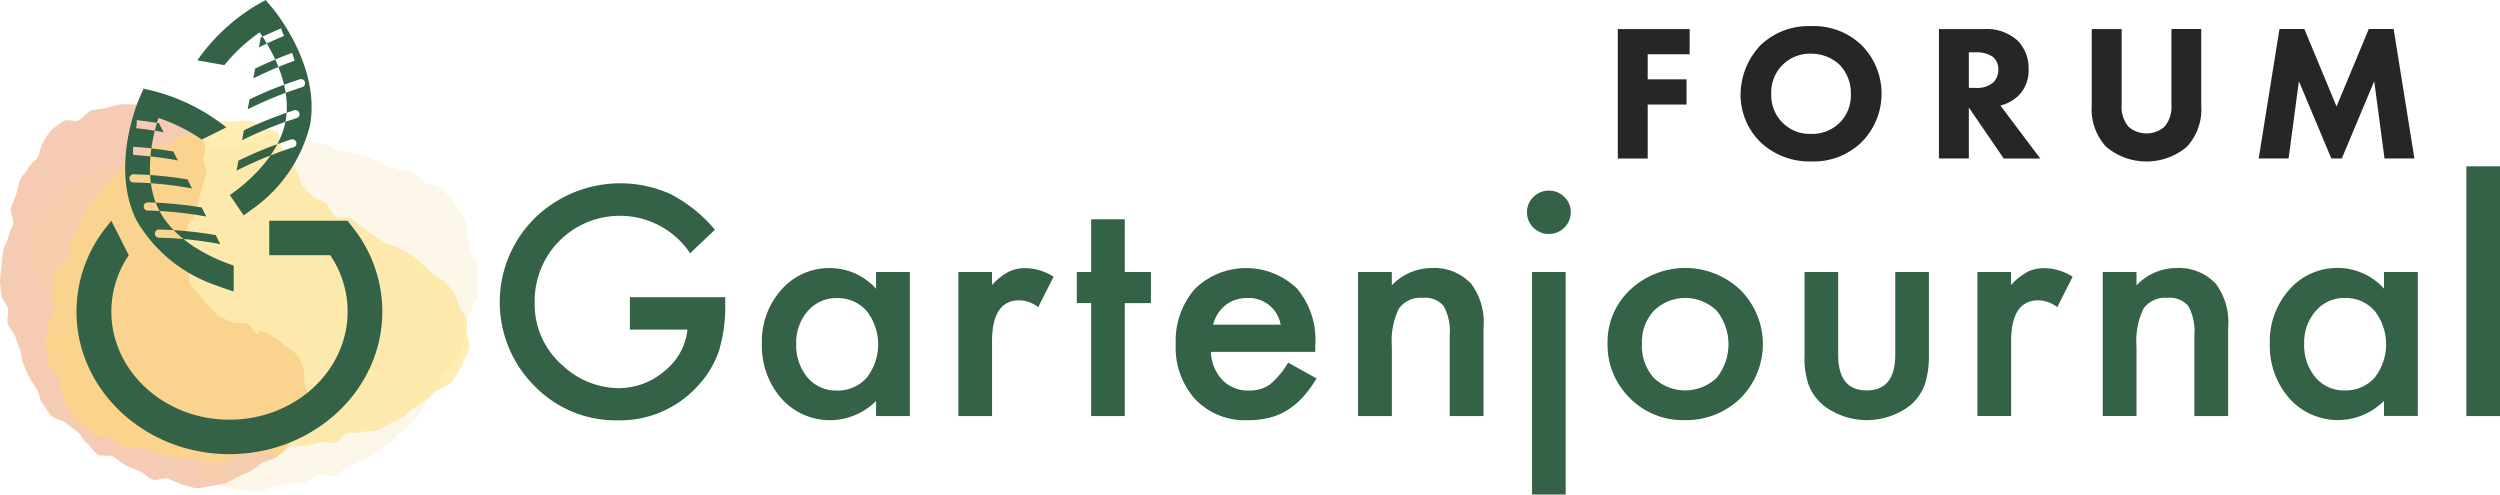<svg id="Logo_eu" data-name="Logo eu" xmlns="http://www.w3.org/2000/svg" width="182" height="36" viewBox="0 0 182 36">
<defs>
    <style>
      .cls-1 {
        fill: #e15102;
        opacity: 0.3;
      }

      .cls-1, .cls-2, .cls-3, .cls-4, .cls-5 {
        fill-rule: evenodd;
      }

      .cls-2 {
        fill: #ffdd67;
        opacity: 0.5;
      }

      .cls-3 {
        fill: #f6db99;
        opacity: 0.2;
      }

      .cls-4 {
        fill: #346247;
      }

      .cls-5 {
        fill: #262627;
      }
    </style>
  </defs>
  <g id="watercolor">
    <path class="cls-1" d="M41.155,22.593a4.61,4.61,0,0,0-.488.023,9.326,9.326,0,0,0-1.02.276,9.392,9.392,0,0,0-1.054.153,9.742,9.742,0,0,0-.829.7,0.646,0.646,0,0,1-.281.052c-0.092,0-.189-0.01-0.286-0.02S37,23.754,36.91,23.754a0.568,0.568,0,0,0-.317.074,7.806,7.806,0,0,0-.864.648,6.543,6.543,0,0,0-.605.886,5.6,5.6,0,0,0-.322,1c-0.166.317-.571,0.516-0.719,0.834s-0.494.573-.626,0.9-0.162.707-.277,1.037-0.278.667-.376,1,0.229,0.786.15,1.126-0.3.657-.356,1-0.331.673-.37,1.019-0.1.711-.122,1.06-0.1.718-.1,1.067,0.066,0.719.092,1.067,0.426,0.668.476,1.015-0.088.728-.014,1.069,0.455,0.612.554,0.949,0.225,0.652.347,0.981,0.1,0.707.244,1.028,0.261,0.654.433,0.964,0.368,0.6.564,0.9,0.179,0.739.4,1.022,0.406,0.606.645,0.874,0.775,0.266,1.034.515,0.577,0.412.854,0.642,0.4,0.628.691,0.84,0.455,0.609.763,0.8a1.028,1.028,0,0,0,.538.1h0.093a1.149,1.149,0,0,1,.532.084c0.314,0.169.562,0.46,0.893,0.614s0.658,0.284,1,.418,0.584,0.5.933,0.62a0.612,0.612,0,0,0,.191.028,2.049,2.049,0,0,0,.4-0.056,2.077,2.077,0,0,1,.4-0.056,0.683,0.683,0,0,1,.175.022,8.487,8.487,0,0,0,.978.4,9.361,9.361,0,0,0,1.049.3H46.3c0.341,0,.7-0.121,1.043-0.154a9.233,9.233,0,0,0,1.048-.2,9.418,9.418,0,0,0,.945-0.5,8.232,8.232,0,0,0,.942-0.416,7.722,7.722,0,0,0,.817-0.609,8.646,8.646,0,0,0,1.029-.365,7.333,7.333,0,0,0,.743-0.738,7.229,7.229,0,0,0,.588-0.859,6.392,6.392,0,0,0,.624-0.863,6.285,6.285,0,0,0,.029-1.063,6.13,6.13,0,0,0,.287-1,5.6,5.6,0,0,0-.24-1.01,5.545,5.545,0,0,0-.078-1.05,5.036,5.036,0,0,0-.505-0.935,4.9,4.9,0,0,0-.856-0.651,4.312,4.312,0,0,0-.828-0.618,5.3,5.3,0,0,0-1.011-.459c-0.108.03-.031,0.311-0.031,0.311-0.352-.1-0.53-0.667-0.858-0.793a1.137,1.137,0,0,0-.407-0.057l-0.132,0-0.13,0a0.964,0.964,0,0,1-.444-0.079,9.229,9.229,0,0,1-1-.451,7.112,7.112,0,0,1-.737-0.8,6.029,6.029,0,0,1-.692-0.8,5.821,5.821,0,0,1-.694-0.837,6.3,6.3,0,0,1,.112-1.121,6.088,6.088,0,0,1-.622-0.974,6.177,6.177,0,0,1,.244-1.051,6.437,6.437,0,0,1,.228-1.036,9.516,9.516,0,0,1,.587-0.9,7.234,7.234,0,0,0,.17-1.007,6.276,6.276,0,0,0,.278-0.933,6.253,6.253,0,0,0,.288-0.959,5.06,5.06,0,0,0-.261-0.963,6.469,6.469,0,0,0,.191-1.092,5.064,5.064,0,0,0-.693-0.814,4.541,4.541,0,0,0-.651-0.795,5.087,5.087,0,0,0-.81-0.663,4.753,4.753,0,0,0-2.04-.537,7.311,7.311,0,0,0-1.048-.1c-0.188,0-.379-0.012-0.571-0.012" transform="translate(-32 -15)"/>
    <path class="cls-2" d="M49.882,23.784a6.982,6.982,0,0,0-.7.056,1.414,1.414,0,0,1-.145.007c-0.1,0-.205-0.008-0.311-0.017s-0.213-.018-0.321-0.018a1.355,1.355,0,0,0-.3.03c-0.333.074-.594,0.414-0.944,0.524-0.329.1-.655,0.2-0.992,0.333s-0.72.1-1.046,0.246-0.535.476-.85,0.643a0.637,0.637,0,0,1-.3.059c-0.09,0-.185-0.009-0.281-0.018s-0.191-.017-0.281-0.017a0.625,0.625,0,0,0-.322.069c-0.3.18-.48,0.562-0.773,0.757s-0.615.365-.894,0.575-0.613.383-.877,0.608-0.49.521-.737,0.761-0.408.585-.632,0.842a10.092,10.092,0,0,0-.65.812,7.831,7.831,0,0,0-.574.867c-0.157.306-.2,0.656-0.343,0.957s-0.428.558-.557,0.863,0.075,0.747-.041,1.056-0.75.47-.852,0.784-0.213.659-.3,0.976,0.016,0.708-.05,1.03,0.17,0.71.124,1.036-0.374.64-.4,0.967c-0.023.342-.262,0.686-0.257,1.014s0.142,0.691.178,1.017,0.038,0.7.108,1.021a10.52,10.52,0,0,0,.711.857,8.159,8.159,0,0,0,.231.974,8.341,8.341,0,0,0,.3.994,7.885,7.885,0,0,0,.605.846,8.217,8.217,0,0,0,.692.794,9.056,9.056,0,0,0,.87.608c0.279,0.188.782,0.052,1.093,0.214a9.586,9.586,0,0,0,.845.616,0.763,0.763,0,0,0,.285.046c0.087,0,.178-0.008.269-0.016s0.183-.017.272-0.017a0.9,0.9,0,0,1,.257.032c0.324,0.1.645,0.157,0.992,0.231,0.33,0.072.626,0.3,0.978,0.351,0.335,0.049.669,0.136,1.023,0.166,0.338,0.028.683,0.028,1.039,0.039,0.336,0.01.682,0.285,1.034,0.285h0.071c0.131,0,.265.007,0.4,0.015s0.271,0.014.407,0.014c0.064,0,.128,0,0.192-0.006,0.34-.02.656-0.448,1.008-0.483s0.669-.168,1.022-0.216a0.852,0.852,0,0,1,.11-0.007,2.17,2.17,0,0,1,.408.055,2.218,2.218,0,0,0,.413.054,0.885,0.885,0,0,0,.141-0.011,0.732,0.732,0,0,1,.127-0.01,2.244,2.244,0,0,1,.383.046,2.352,2.352,0,0,0,.4.046,0.986,0.986,0,0,0,.166-0.014c0.327-.059.58-0.565,0.933-0.633a1.747,1.747,0,0,1,.333-0.026l0.169,0,0.17,0A1.884,1.884,0,0,0,54.3,47.44c0.333-.071.67-0.155,1.014-0.235a0.8,0.8,0,0,1,.187-0.02,2.562,2.562,0,0,1,.345.033,2.477,2.477,0,0,0,.347.033,0.82,0.82,0,0,0,.209-0.024c0.334-.086.553-0.58,0.888-0.676s0.73,0,1.062-.1,0.746-.005,1.071-0.122,0.618-.356.936-0.486,0.635-.309.944-0.454,0.512-.518.809-0.682,0.583-.361.863-0.548a8.638,8.638,0,0,0,.728-0.7,9.7,9.7,0,0,0,.99-0.452,5.54,5.54,0,0,0,.631-0.821,6.174,6.174,0,0,0,.426-0.937,5.555,5.555,0,0,0,.454-0.961,5.219,5.219,0,0,0-.24-1.042,4.62,4.62,0,0,0,0-1.038,6.4,6.4,0,0,0-.547-0.89,6.513,6.513,0,0,0-.351-0.987,9.669,9.669,0,0,0-.666-0.805c-0.219-.24-0.633-0.335-0.9-0.579-0.24-.222-0.477-0.472-0.756-0.7-0.256-.206-0.478-0.48-0.768-0.689-0.269-.193-0.629-0.287-0.928-0.483-0.279-.182-0.682-0.2-0.988-0.38-0.287-.172-0.558-0.379-0.87-0.553-0.293-.164-0.522-0.452-0.838-0.617-0.3-.157-0.522-0.478-0.843-0.636a0.768,0.768,0,0,0-.34-0.06c-0.069,0-.141,0-0.213.007s-0.145.008-.215,0.008a0.837,0.837,0,0,1-.354-0.061,5.3,5.3,0,0,1-.613-0.991,6.362,6.362,0,0,1-1-.484,8.5,8.5,0,0,1-.746-0.791c-0.189-.3-0.223-0.689-0.391-1s-0.318-.632-0.482-0.937-0.5-.535-0.677-0.825a11,11,0,0,0-.215-1.137,4.81,4.81,0,0,0-1.16-.312,2.488,2.488,0,0,0-.879-0.5,1.844,1.844,0,0,0-.339-0.029" transform="translate(-32 -15)"/>
    <path class="cls-3" d="M50.109,25.328H50.07c-0.355.015-.7,0.5-1.087,0.519l-0.077,0a3.219,3.219,0,0,1-.464-0.047,3.183,3.183,0,0,0-.476-0.047c-0.035,0-.071,0-0.106,0-0.364.027-.734,0.066-1.111,0.1-0.024,0-.047,0-0.071,0a1.961,1.961,0,0,1-.489-0.089,1.946,1.946,0,0,0-.495-0.09,0.766,0.766,0,0,0-.09.005c-0.367.042-.675,0.517-1.045,0.569a1.21,1.21,0,0,1-.165.011A3.12,3.12,0,0,1,44,26.237a3.026,3.026,0,0,0-.392-0.034,1.138,1.138,0,0,0-.192.015,1.126,1.126,0,0,1-.2.015,3.369,3.369,0,0,1-.368-0.028,3.19,3.19,0,0,0-.367-0.028,1.127,1.127,0,0,0-.223.02c-0.367.076-.709,0.28-1.066,0.369s-0.72.23-1.071,0.337-0.623.46-.964,0.587-0.673.292-1,.445a9.125,9.125,0,0,0-.88.618,10.762,10.762,0,0,0-1.118.328,5.964,5.964,0,0,0-.795.757,6.408,6.408,0,0,0-.6.9,5.8,5.8,0,0,0-.627.924,5.24,5.24,0,0,0,.093,1.1,4.662,4.662,0,0,0-.159,1.064,6.458,6.458,0,0,0,.442.988,6.53,6.53,0,0,0,.221,1.061,9.682,9.682,0,0,0,.583.918c0.195,0.277.618,0.431,0.86,0.718,0.221,0.26.433,0.549,0.7,0.819,0.239,0.247.433,0.558,0.709,0.812,0.255,0.235.622,0.382,0.909,0.624,0.268,0.226.692,0.3,0.989,0.527,0.278,0.217.534,0.466,0.837,0.687,0.286,0.208.484,0.535,0.793,0.748,0.294,0.2.481,0.562,0.8,0.769,0.3,0.2.852,0.065,1.172,0.265s0.245,0.838.5,1.1a6.747,6.747,0,0,1,.984.635,8.73,8.73,0,0,1,.669.915c0.155,0.33.131,0.737,0.262,1.075s0.24,0.693.367,1.029,0.442,0.617.589,0.941a11.021,11.021,0,0,0,.055,1.195,5.2,5.2,0,0,0,1.18.482,2.617,2.617,0,0,0,.855.632,4,4,0,0,0,1.11.116c0.328,0.009.672,0.15,1.029,0.15,0.035,0,.07,0,0.106,0,0.365-.031.694-0.342,1.081-0.407,0.365-.061.725-0.116,1.1-0.2,0.362-.086.777,0,1.147-0.11s0.64-.414,1-0.542a0.575,0.575,0,0,1,.188-0.029,2.116,2.116,0,0,1,.433.066,2.126,2.126,0,0,0,.435.065,0.559,0.559,0,0,0,.212-0.036c0.349-.144.6-0.51,0.936-0.671s0.708-.29,1.036-0.467,0.708-.309,1.023-0.5,0.6-.466.9-0.679,0.523-.544.8-0.777a10.914,10.914,0,0,0,.814-0.746,8.316,8.316,0,0,0,.742-0.81c0.213-.292.314-0.644,0.51-0.933s0.538-.515.722-0.81,0.037-.776.207-1.077,0.865-.381,1.02-0.688,0.327-.647.466-0.962,0.092-.728.212-1.049-0.069-.752.029-1.08,0.494-.606.567-0.939,0.381-.668.426-1.005-0.043-.728-0.031-1.068a10.35,10.35,0,0,0,.042-1.062,10.543,10.543,0,0,0-.619-0.978,8.193,8.193,0,0,0-.1-1.031,8.359,8.359,0,0,0-.168-1.061,7.979,7.979,0,0,0-.512-0.953,8.246,8.246,0,0,0-.611-0.91,9.34,9.34,0,0,0-.828-0.744c-0.267-.232-0.819-0.163-1.125-0.372a10.117,10.117,0,0,0-.8-0.747c-0.313-.172-0.8-0.046-1.141-0.2-0.328-.144-0.66-0.25-1.017-0.374-0.339-.118-0.617-0.393-0.982-0.494-0.347-.1-0.688-0.232-1.059-0.311-0.354-.075-0.719-0.123-1.094-0.183-0.359-.057-0.687-0.392-1.065-0.435-0.362-.04-0.738-0.141-1.118-0.168H54.545a1.335,1.335,0,0,0-.54.178,1.342,1.342,0,0,1-.55.179H53.368c-0.344,0-.69.081-1.048,0.082h0a1.8,1.8,0,0,1-.543-0.12,1.833,1.833,0,0,0-.553-0.119h-0.05a1.846,1.846,0,0,1-.518-0.109,1.909,1.909,0,0,0-.548-0.109" transform="translate(-32 -15)"/>
  </g>
  <path id="logomark" class="cls-4" d="M44.615,26.027a28.556,28.556,0,0,0-2.911-.34,3.247,3.247,0,0,0-.006.592,27.424,27.424,0,0,1,3.247.4Zm1.032,2.033a28.078,28.078,0,0,0-3.946-.373,0.3,0.3,0,0,0-.038.593,27.572,27.572,0,0,1,4.318.438Zm1.039,2.046a28.109,28.109,0,0,0-3.946-.373,0.3,0.3,0,0,0-.038.593,27.612,27.612,0,0,1,4.318.437Zm1.021,2.01a28.147,28.147,0,0,0-4.147-.409,0.3,0.3,0,0,0-.038.594,27.508,27.508,0,0,1,4.518.472Zm-3.8-7.493-0.333-.655c-0.541-.088-1.083-0.167-1.628-0.224a1.2,1.2,0,0,1,.013.157c-0.006.144-.023,0.288-0.043,0.433C42.579,24.4,43.242,24.505,43.9,24.624Zm4.8,23.438V45.554c4.743,0,8.6-3.534,8.6-7.877a7.31,7.31,0,0,0-1.267-4.1H51.6V31.069h5.7l0.381,0.486a9.843,9.843,0,0,1,2.153,6.122C59.839,43.4,54.841,48.062,48.7,48.062Zm0,0V45.554c-4.743,0-8.6-3.534-8.6-7.877a7.31,7.31,0,0,1,1.267-4.1l-1.271-2.509-0.381.486a9.842,9.842,0,0,0-2.153,6.122C37.56,43.4,42.557,48.062,48.7,48.062ZM50.852,18.45c0.6-.3,1.206-0.582,1.825-0.835-0.06-.133-0.118-0.267-0.165-0.4a1.251,1.251,0,0,1-.033-0.155c-0.505.209-1,.436-1.5,0.671Zm-0.411,2.26a27.185,27.185,0,0,1,3-1.291,3.256,3.256,0,0,0-.176-0.567,28.632,28.632,0,0,0-2.694,1.143Zm3.4,0.06a28,28,0,0,0-3.677,1.464l-0.132.724a27.45,27.45,0,0,1,4.015-1.629A0.3,0.3,0,0,0,53.842,20.769Zm-0.409,2.254a28.029,28.029,0,0,0-3.677,1.464l-0.131.724a27.464,27.464,0,0,1,4.015-1.629A0.3,0.3,0,0,0,53.433,23.023Zm-0.22,2.124A28.039,28.039,0,0,0,49.354,26.7l-0.131.723a27.433,27.433,0,0,1,4.2-1.719A0.3,0.3,0,0,0,53.213,25.147Zm-4.2,9.186c-0.211-.072-0.411-0.143-0.575-0.206-1.353-.523-3.784-1.717-4.862-3.839-1.2-2.36-.482-5.34-0.039-6.7a12.666,12.666,0,0,1,3.155,1.57l1.788-.887a14.228,14.228,0,0,0-5.292-2.646l-0.736-.173-0.3.686c-0.09.2-2.166,5.054-.187,8.952a10.686,10.686,0,0,0,5.817,4.7c0.341,0.132.787,0.284,1.232,0.429V34.333ZM51.82,15.569L51.336,15l-0.656.372a14.093,14.093,0,0,0-4.316,4.021l1.968,0.349a12.568,12.568,0,0,1,2.575-2.389c0.816,1.184,2.357,3.842,1.885,6.44-0.424,2.337-2.413,4.163-3.561,5.044-0.14.107-.314,0.233-0.5,0.363l1.008,1.479c0.218-.154.425-0.3,0.6-0.434a10.589,10.589,0,0,0,4.23-6.138C55.348,19.81,51.965,15.741,51.82,15.569Z" transform="translate(-32 -15)"/>
  <path id="Gartenjournal" class="cls-4" d="M77.857,38.993h4.189a4.43,4.43,0,0,1-1.665,3.014,5.1,5.1,0,0,1-3.362,1.249,6.037,6.037,0,0,1-4.08-1.669,5.862,5.862,0,0,1-2.013-4.575,6.191,6.191,0,0,1,6.278-6.3,6.148,6.148,0,0,1,5.038,2.724l1.806-1.712a10.587,10.587,0,0,0-3.21-2.584,8.909,8.909,0,0,0-9.9,1.733,8.616,8.616,0,0,0-.044,12.208A8.227,8.227,0,0,0,76.932,45.6,7.647,7.647,0,0,0,82.884,43a7.034,7.034,0,0,0,1.469-2.5,11.233,11.233,0,0,0,.446-3.316V36.635H77.857v2.358Zm17.921-2.971a4.527,4.527,0,0,0-3.319-1.507,4.616,4.616,0,0,0-3.569,1.572,5.628,5.628,0,0,0-1.425,3.929,5.807,5.807,0,0,0,1.425,4,4.736,4.736,0,0,0,6.888.172v1.1h2.459V34.8H95.778v1.216Zm-4.973,1.626a2.719,2.719,0,0,1,2.111-.947,2.784,2.784,0,0,1,2.176.937,3.951,3.951,0,0,1,0,4.866,2.824,2.824,0,0,1-2.2.926,2.685,2.685,0,0,1-2.111-.958,3.626,3.626,0,0,1-.816-2.455,3.468,3.468,0,0,1,.838-2.368h0Zm10.968,7.643h2.448V39.854q0-2.993,2-2.993a2.357,2.357,0,0,1,1.361.5l1.12-2.217a3.984,3.984,0,0,0-2.023-.624,2.775,2.775,0,0,0-1.263.269,4.677,4.677,0,0,0-1.2.958V34.8h-2.448V45.29Zm14.015-8.225V34.8h-1.905V30.961h-2.448V34.8h-1.044v2.261h1.044V45.29h2.448V37.066h1.905Zm11.969,2.982a5.76,5.76,0,0,0-1.35-4.058,5.349,5.349,0,0,0-7.421.043,5.773,5.773,0,0,0-1.392,4.026,5.614,5.614,0,0,0,1.436,4.026,5.015,5.015,0,0,0,3.808,1.507,6.493,6.493,0,0,0,1.535-.172,4.606,4.606,0,0,0,1.316-.544,5.375,5.375,0,0,0,1.143-.947,8.2,8.2,0,0,0,1.012-1.383L125.776,41.4A6.141,6.141,0,0,1,124.438,43a2.525,2.525,0,0,1-1.513.431A2.6,2.6,0,0,1,121,42.674a3.167,3.167,0,0,1-.848-2.056h7.595Zm-7.443-1.41a2.82,2.82,0,0,1,.348-0.808,2.463,2.463,0,0,1,.55-0.608,2.4,2.4,0,0,1,.712-0.388,2.564,2.564,0,0,1,.838-0.134,2.34,2.34,0,0,1,2.47,1.938h-4.918Zm10.554,6.653h2.459V40.231a5.427,5.427,0,0,1,.5-2.746,1.9,1.9,0,0,1,1.73-.8,1.764,1.764,0,0,1,1.545.6,3.809,3.809,0,0,1,.436,2.142V45.29H140V38.863a4.681,4.681,0,0,0-.893-3.2,3.675,3.675,0,0,0-2.883-1.151,4.033,4.033,0,0,0-2.9,1.259V34.8h-2.459V45.29ZM143.534,34.8V51h2.448V34.8h-2.448Zm0.1-3.23a1.547,1.547,0,0,0,1.131.463,1.589,1.589,0,0,0,1.589-1.583,1.483,1.483,0,0,0-.468-1.109,1.551,1.551,0,0,0-1.132-.463,1.535,1.535,0,0,0-1.12.463,1.493,1.493,0,0,0-.468,1.1A1.529,1.529,0,0,0,143.632,31.575Zm7.007,12.4a5.414,5.414,0,0,0,3.993,1.615,5.65,5.65,0,0,0,4.059-1.583,5.572,5.572,0,0,0,.011-7.891,5.844,5.844,0,0,0-8.031-.011,5.187,5.187,0,0,0-1.643,3.865,5.4,5.4,0,0,0,1.611,4h0Zm1.762-6.352a3.285,3.285,0,0,1,4.571,0,3.906,3.906,0,0,1,0,4.888,3.323,3.323,0,0,1-4.592-.011,3.511,3.511,0,0,1-.849-2.487A3.351,3.351,0,0,1,152.4,37.625Zm10.968-2.82v6.072a5.938,5.938,0,0,0,.305,2.174,3.706,3.706,0,0,0,1.077,1.475,5.189,5.189,0,0,0,6.3,0,3.655,3.655,0,0,0,1.055-1.475,6.694,6.694,0,0,0,.316-2.174V34.8h-2.449v6.018q0,2.605-2.078,2.605t-2.078-2.605V34.8h-2.449Zm12.59,10.485h2.448V39.854q0-2.993,2-2.993a2.354,2.354,0,0,1,1.36.5l1.121-2.217a3.987,3.987,0,0,0-2.024-.624,2.77,2.77,0,0,0-1.262.269,4.677,4.677,0,0,0-1.2.958V34.8h-2.448V45.29Zm9.118,0h2.459V40.231a5.44,5.44,0,0,1,.5-2.746,1.9,1.9,0,0,1,1.73-.8,1.766,1.766,0,0,1,1.546.6,3.811,3.811,0,0,1,.435,2.142V45.29h2.459V38.863a4.687,4.687,0,0,0-.892-3.2,3.678,3.678,0,0,0-2.884-1.151,4.03,4.03,0,0,0-2.894,1.259V34.8h-2.459V45.29Zm20.478-9.269a4.529,4.529,0,0,0-3.319-1.507,4.616,4.616,0,0,0-3.569,1.572,5.626,5.626,0,0,0-1.426,3.929,5.805,5.805,0,0,0,1.426,4,4.737,4.737,0,0,0,6.888.172v1.1h2.459V34.8h-2.459v1.216Zm-4.973,1.626a2.719,2.719,0,0,1,2.111-.947,2.784,2.784,0,0,1,2.176.937,3.951,3.951,0,0,1,0,4.866,2.824,2.824,0,0,1-2.2.926,2.685,2.685,0,0,1-2.111-.958,3.627,3.627,0,0,1-.816-2.455,3.467,3.467,0,0,1,.838-2.368h0Zm10.968-10.54V45.29H214V27.107H211.55Z" transform="translate(-32 -15)"/>
  <path id="Forum" class="cls-5" d="M155.006,17.114h-5.23v9.428h2.177v-3.93h2.827V20.775h-2.827V18.952h3.053V17.114Zm8.853-.212a5.059,5.059,0,0,0-3.689,1.385,5.265,5.265,0,0,0-1.456,3.576,4.817,4.817,0,0,0,1.47,3.505,5.19,5.19,0,0,0,3.675,1.386,5.033,5.033,0,0,0,3.647-1.386,5.016,5.016,0,0,0,0-7.1A5.035,5.035,0,0,0,163.859,16.9Zm-0.014,2.007a3.021,3.021,0,0,1,2.078.806,2.972,2.972,0,0,1,.82,2.12,2.822,2.822,0,0,1-.82,2.106,2.855,2.855,0,0,1-2.092.806,2.772,2.772,0,0,1-2.021-.778,2.81,2.81,0,0,1-.862-2.12A2.807,2.807,0,0,1,163.845,18.909Zm9.309-1.8v9.428h2.177V22.825l2.544,3.718h2.657l-2.9-3.859a2.967,2.967,0,0,0,1.314-.721,2.579,2.579,0,0,0,.735-1.922,2.841,2.841,0,0,0-.82-2.106,3.371,3.371,0,0,0-2.4-.82h-3.307Zm2.177,1.7h0.509a2.125,2.125,0,0,1,1.2.3,1.143,1.143,0,0,1,.438.961,1.272,1.272,0,0,1-.353.919,1.792,1.792,0,0,1-1.3.41h-0.494V18.81Zm16.925-1.7H190.08v5.527a2.226,2.226,0,0,1-.5,1.583,1.993,1.993,0,0,1-2.629,0,2.221,2.221,0,0,1-.495-1.583V17.114h-2.177V22.7a4,4,0,0,0,1.046,2.983,4.56,4.56,0,0,0,5.88,0,4,4,0,0,0,1.046-2.983V17.114Zm6.354,9.428,0.749-5.626,2.361,5.626h0.763l2.361-5.626,0.749,5.626h2.177l-1.513-9.428h-1.809l-2.347,5.64-2.346-5.64h-1.809l-1.513,9.428h2.177Z" transform="translate(-32 -15)"/>
</svg>

